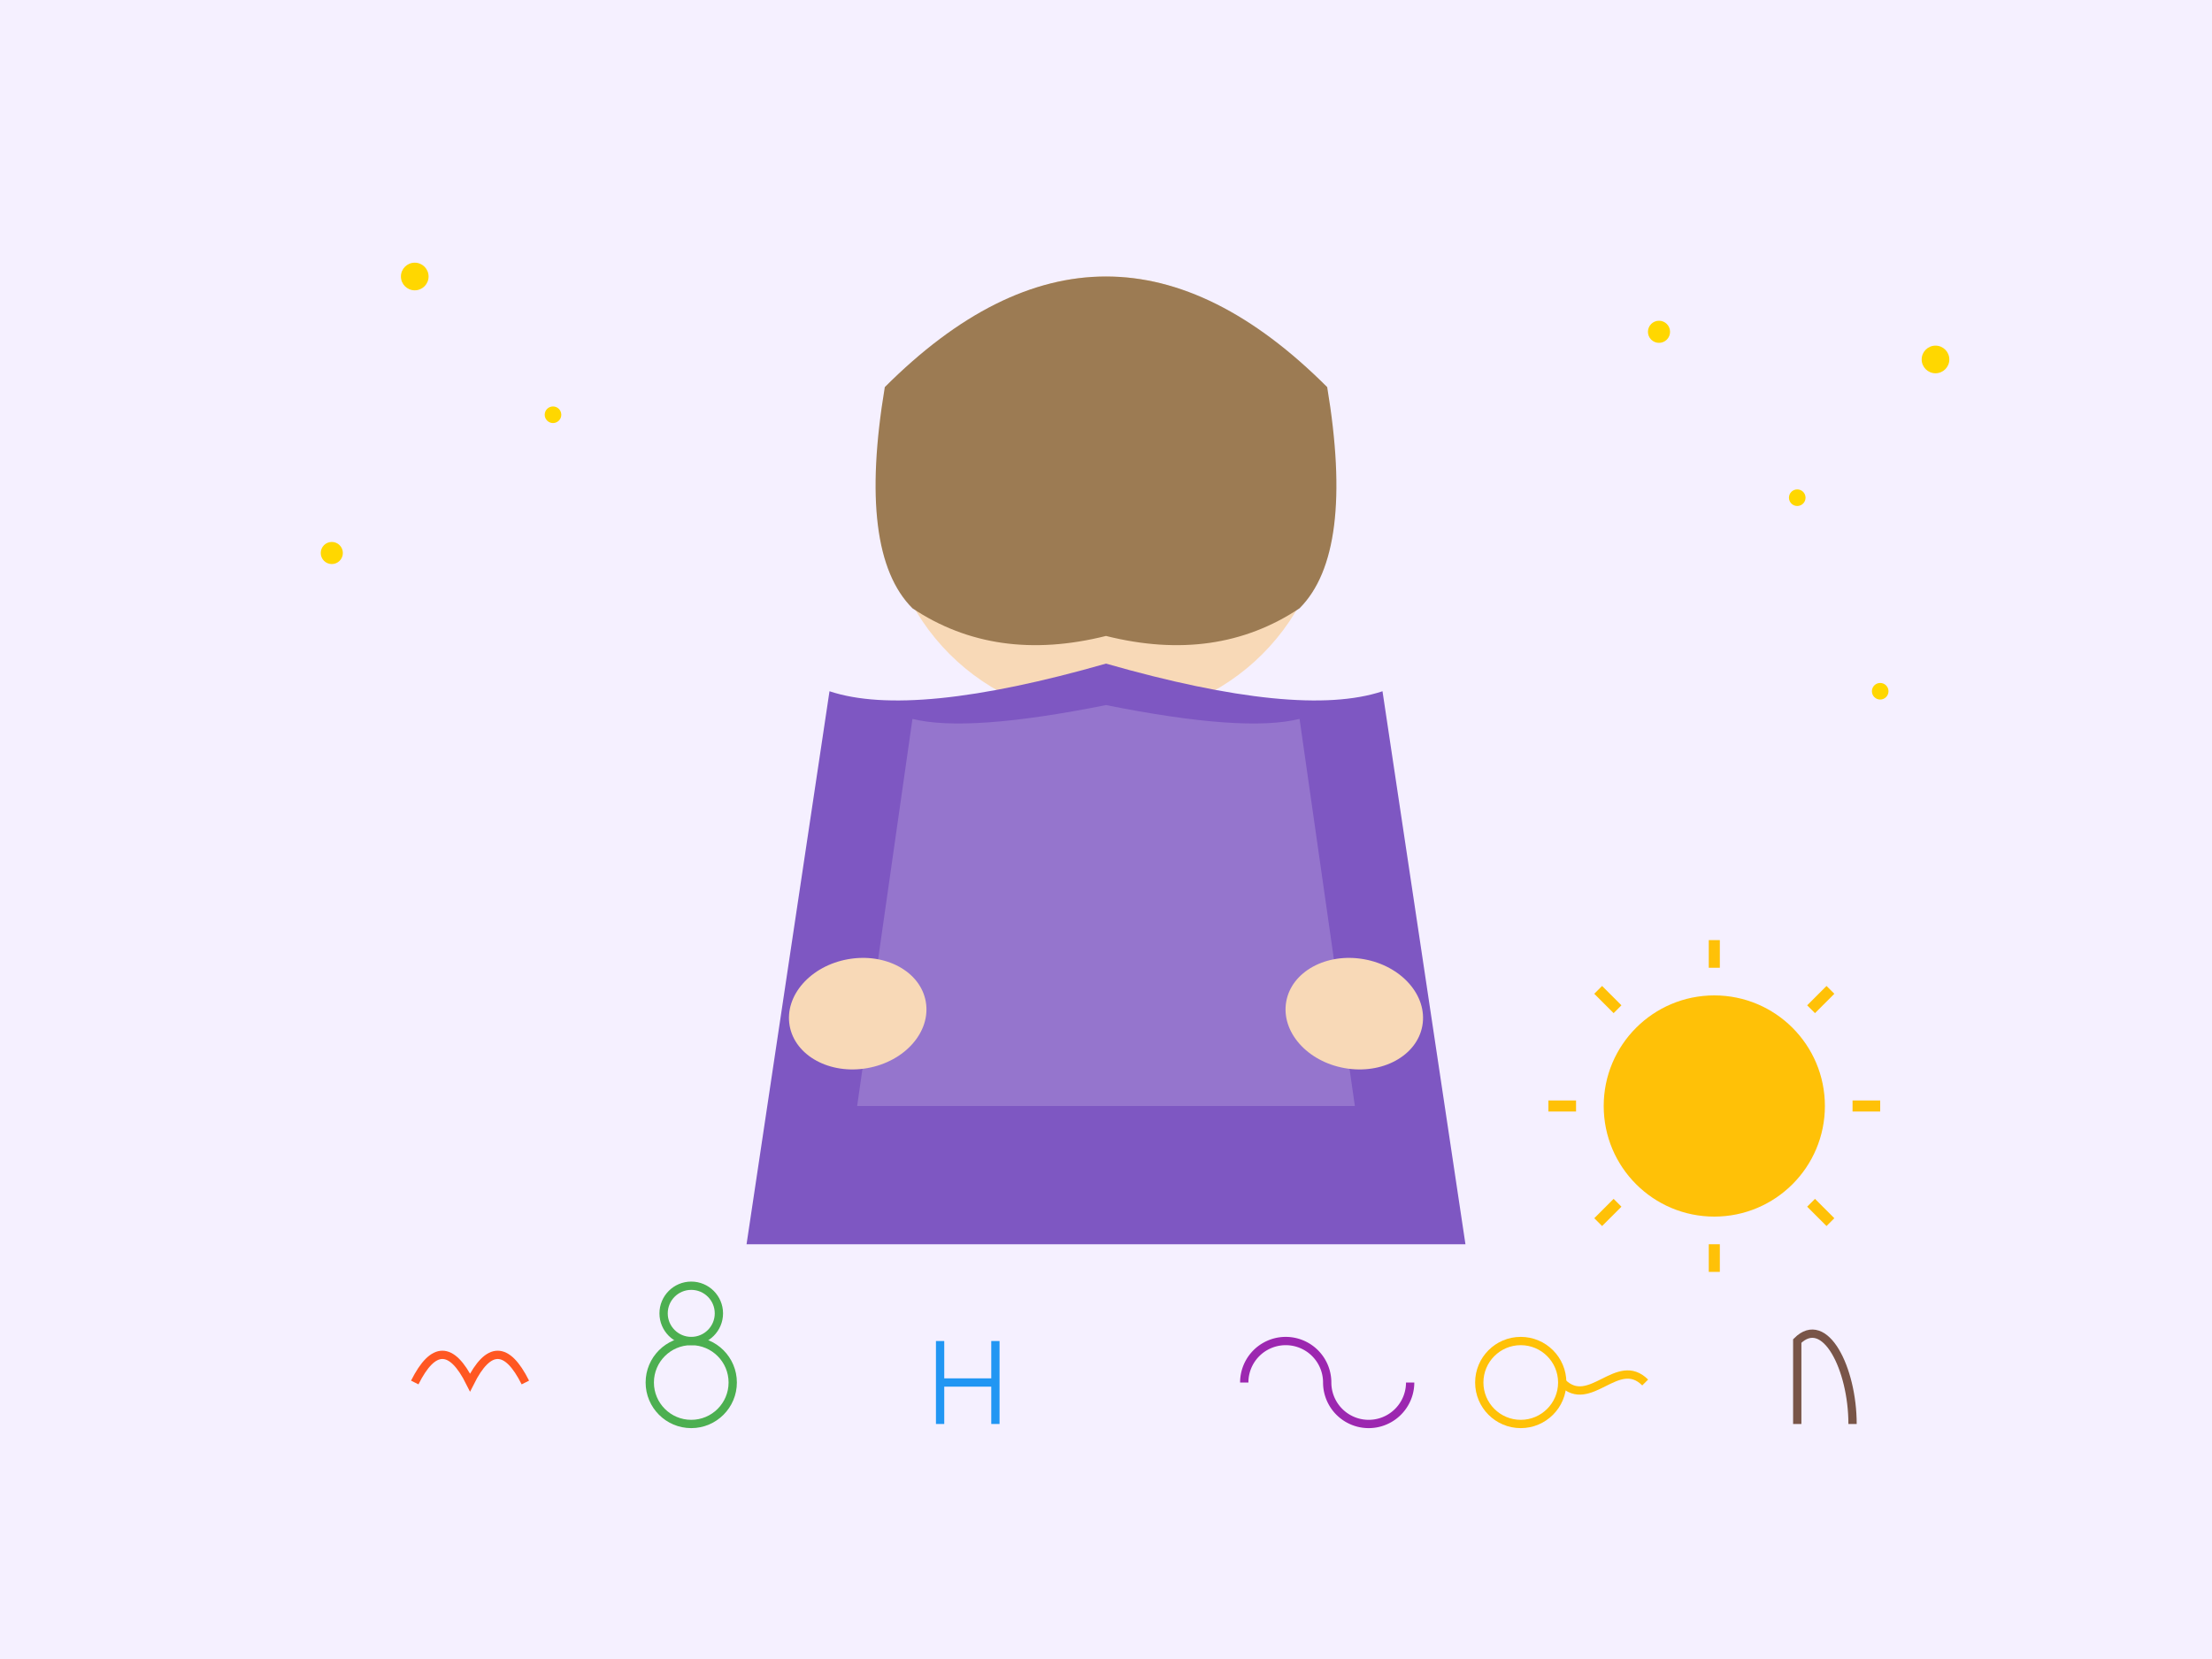 <svg xmlns="http://www.w3.org/2000/svg" viewBox="0 0 800 600">
  <!-- Background -->
  <rect width="800" height="600" fill="#F5F0FF" />
  
  <!-- Astrologer figure -->
  <g transform="translate(400, 300)">
    <!-- Head -->
    <circle cx="0" cy="-120" r="80" fill="#F8D9B7" />
    
    <!-- Facial features -->
    <ellipse cx="-25" cy="-130" rx="8" ry="12" fill="#5D4037" /> <!-- Left eye -->
    <ellipse cx="25" cy="-130" rx="8" ry="12" fill="#5D4037" /> <!-- Right eye -->
    <path d="M0,-110 Q10,-105 0,-100" stroke="#5D4037" stroke-width="3" fill="none" /> <!-- Smile -->
    <path d="M-40,-150 Q-30,-160 -15,-155" stroke="#5D4037" stroke-width="3" fill="none" /> <!-- Left eyebrow -->
    <path d="M40,-150 Q30,-160 15,-155" stroke="#5D4037" stroke-width="3" fill="none" /> <!-- Right eyebrow -->
    
    <!-- Hair/beard -->
    <path d="M-80,-160 Q0,-240 80,-160 Q90,-100 70,-80 Q40,-60 0,-70 Q-40,-60 -70,-80 Q-90,-100 -80,-160Z" fill="#9C7B53" />
    
    <!-- Body/Robe -->
    <path d="M-100,-50 L-130,150 L130,150 L100,-50 Q70,-40 0,-60 Q-70,-40 -100,-50Z" fill="#7E57C2" />
    <path d="M-70,-40 L-90,100 L90,100 L70,-40 Q50,-35 0,-45 Q-50,-35 -70,-40Z" fill="#9575CD" />
    
    <!-- Hands -->
    <ellipse cx="-100" cy="50" rx="25" ry="20" fill="#F8D9B7" transform="rotate(-10)" />
    <ellipse cx="100" cy="50" rx="25" ry="20" fill="#F8D9B7" transform="rotate(10)" />
  </g>
  
  <!-- Cosmic elements -->
  <g>
    <!-- Stars -->
    <circle cx="150" cy="100" r="5" fill="#FFD700" />
    <circle cx="200" cy="150" r="3" fill="#FFD700" />
    <circle cx="600" cy="120" r="4" fill="#FFD700" />
    <circle cx="650" cy="180" r="3" fill="#FFD700" />
    <circle cx="700" cy="130" r="5" fill="#FFD700" />
    <circle cx="120" cy="200" r="4" fill="#FFD700" />
    <circle cx="680" cy="250" r="3" fill="#FFD700" />
    
    <!-- Moon -->
    <path d="M180,400 A50,50 0 1,0 280,400 A40,40 0 1,1 180,400" fill="#E1E1E1" />
    
    <!-- Sun -->
    <circle cx="620" cy="400" r="40" fill="#FFC107" />
    <g transform="translate(620, 400)">
      <path d="M0,-60 L0,-50" stroke="#FFC107" stroke-width="4" />
      <path d="M0,60 L0,50" stroke="#FFC107" stroke-width="4" />
      <path d="M-60,0 L-50,0" stroke="#FFC107" stroke-width="4" />
      <path d="M60,0 L50,0" stroke="#FFC107" stroke-width="4" />
      <path d="M-42,-42 L-35,-35" stroke="#FFC107" stroke-width="4" />
      <path d="M42,42 L35,35" stroke="#FFC107" stroke-width="4" />
      <path d="M-42,42 L-35,35" stroke="#FFC107" stroke-width="4" />
      <path d="M42,-42 L35,-35" stroke="#FFC107" stroke-width="4" />
    </g>
    
    <!-- Astrological symbols -->
    <g transform="translate(150, 500)">
      <!-- Aries -->
      <path d="M0,0 Q10,-20 20,0 Q30,-20 40,0" stroke="#FF5722" stroke-width="3" fill="none" />
    </g>
    <g transform="translate(250, 500)">
      <!-- Taurus -->
      <circle cx="0" cy="0" r="15" stroke="#4CAF50" stroke-width="3" fill="none" />
      <circle cx="0" cy="-25" r="10" stroke="#4CAF50" stroke-width="3" fill="none" />
    </g>
    <g transform="translate(350, 500)">
      <!-- Gemini -->
      <path d="M-10,-15 L-10,15 M10,-15 L10,15 M-10,0 L10,0" stroke="#2196F3" stroke-width="3" fill="none" />
    </g>
    <g transform="translate(450, 500)">
      <!-- Cancer -->
      <path d="M0,0 A15,15 0 1,1 30,0 A15,15 0 1,0 60,0" stroke="#9C27B0" stroke-width="3" fill="none" />
    </g>
    <g transform="translate(550, 500)">
      <!-- Leo -->
      <circle cx="0" cy="0" r="15" stroke="#FFC107" stroke-width="3" fill="none" />
      <path d="M15,0 C25,10 35,-10 45,0" stroke="#FFC107" stroke-width="3" fill="none" />
    </g>
    <g transform="translate(650, 500)">
      <!-- Virgo -->
      <path d="M0,15 L0,-15 C10,-25 20,-5 20,15" stroke="#795548" stroke-width="3" fill="none" />
    </g>
  </g>
</svg>